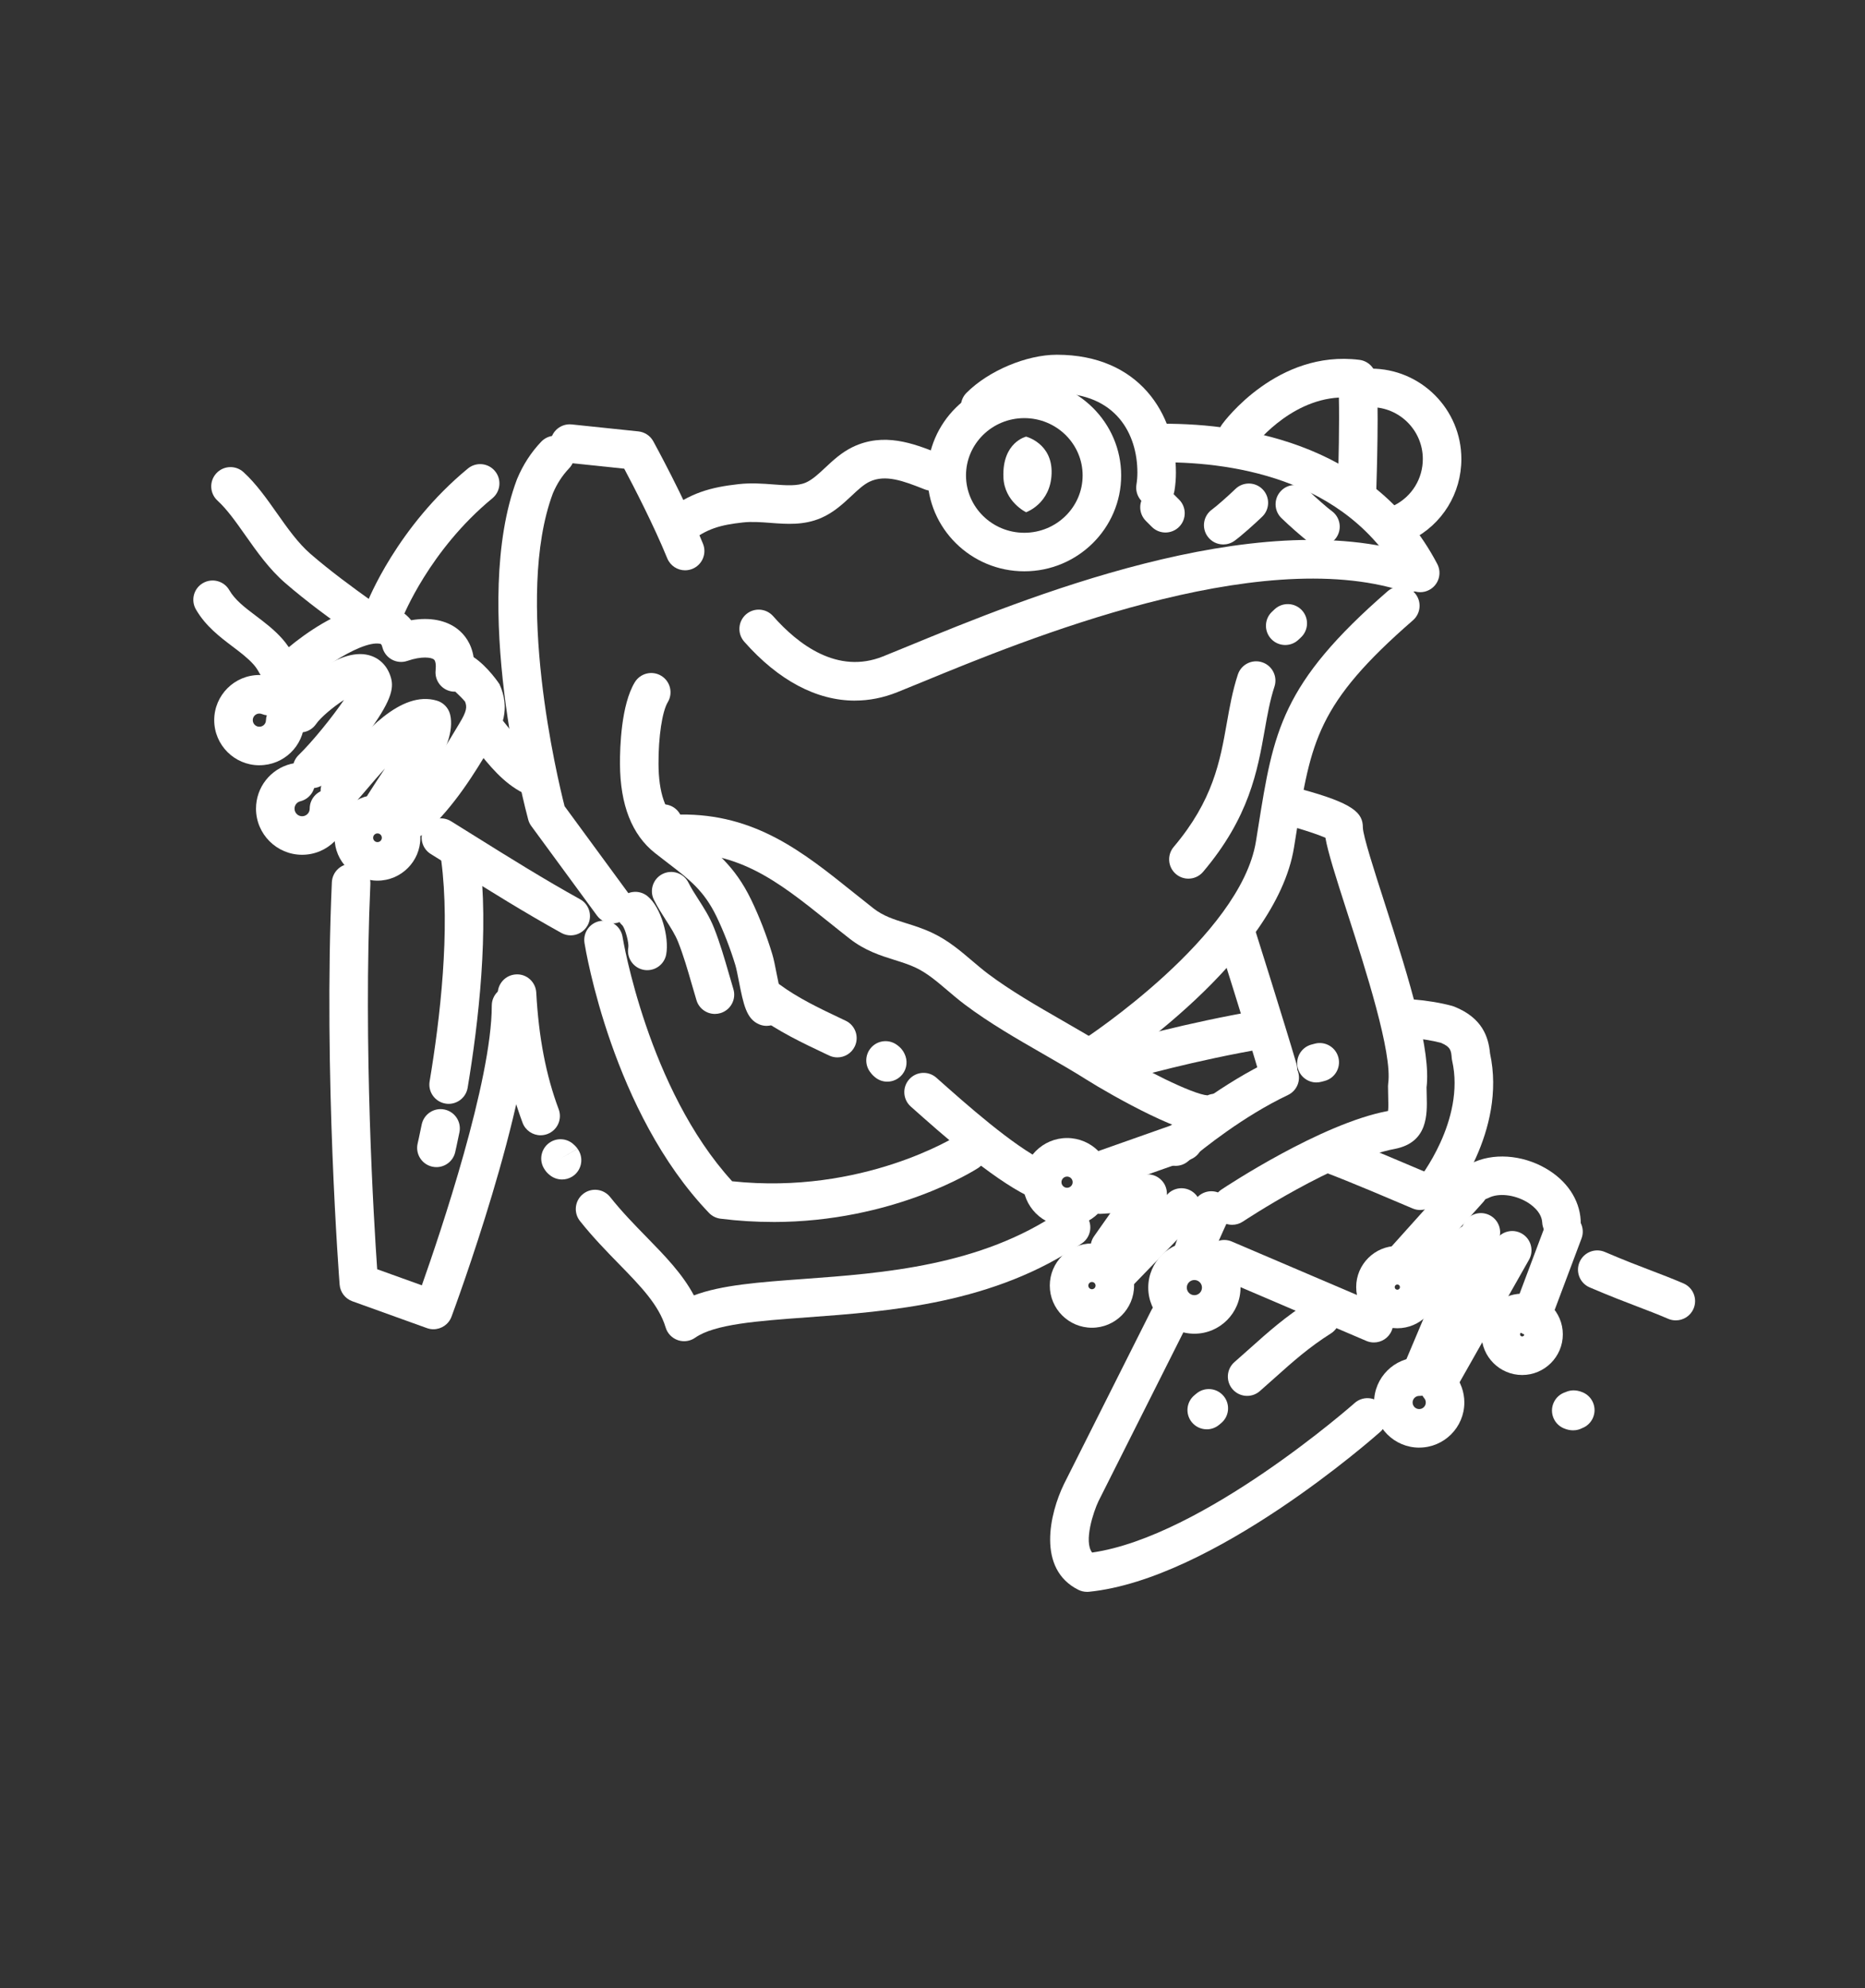 <?xml version="1.0" encoding="UTF-8"?>
<svg id="_x2014_ŽÓť_x5F_3" xmlns="http://www.w3.org/2000/svg" viewBox="0 0 878 936">
  <rect x="0" y="0" width="878" height="936" fill="#333333" stroke="none"/>
  <defs>
    <style>
      .cls-1 {
        fill: #fff;
      }
    </style>
  </defs>
  <path class="cls-1" d="M402.46,329.85c-17.98,0-35.95-9.45-52.1-27.75-3.31-3.76-2.95-9.49.8-12.81,3.76-3.32,9.49-2.96,12.81.8,11.79,13.37,30.32,27.51,51.66,18.98,3.53-1.41,7.63-3.1,12.23-4.99,52.96-21.8,163.16-67.16,238.37-42.99,4.77,1.53,7.39,6.64,5.86,11.41-1.53,4.77-6.64,7.4-11.41,5.86-68.89-22.14-178.92,23.15-225.91,42.49-4.66,1.92-8.82,3.63-12.4,5.06-6.57,2.63-13.24,3.93-19.91,3.93Z"/>
  <path class="cls-1" d="M482.22,268.97c-25.14,0-45.6-20.25-45.6-45.13s20.46-45.13,45.6-45.13,45.6,20.25,45.6,45.13-20.46,45.13-45.6,45.13ZM482.22,196.85c-15.14,0-27.45,12.1-27.45,26.99s12.32,26.99,27.45,26.99,27.46-12.1,27.46-26.99-12.32-26.99-27.46-26.99Z"/>
  <path class="cls-1" d="M543.97,238.67c-.48,0-.97-.04-1.46-.12-4.95-.8-8.3-5.46-7.5-10.41.3-1.85.45-3.74.45-5.63,0-18.06-9.97-37.36-37.94-37.36-9.43,0-22.74,5.66-29.67,12.61-3.54,3.55-9.28,3.56-12.83.02-3.55-3.54-3.55-9.28-.02-12.83,10.37-10.4,28.25-17.94,42.52-17.94,38.74,0,56.08,27.88,56.08,55.5,0,2.86-.23,5.74-.69,8.54-.72,4.45-4.57,7.62-8.94,7.62Z"/>
  <path class="cls-1" d="M668.61,278.8c-3.26,0-6.42-1.77-8.04-4.86-26.4-50.3-84.06-56.77-116.09-56.27-.06,0-.11,0-.17,0-4.94,0-8.98-3.96-9.07-8.91-.09-5.01,3.9-9.14,8.91-9.23,36.2-.64,101.55,7.06,132.48,65.98,2.33,4.44.62,9.92-3.82,12.25-1.35.71-2.79,1.04-4.21,1.04Z"/>
  <path class="cls-1" d="M638.87,239.47c-.1,0-.21,0-.31,0-5.01-.17-8.93-4.36-8.77-9.37.41-12.33.8-31.69.52-42.93-23.86,1.35-40.15,23.06-40.33,23.3-2.96,4.02-8.64,4.91-12.67,1.95-4.03-2.95-4.93-8.6-1.99-12.64,1.05-1.44,26.08-35.2,64.66-30.36,4.06.51,7.28,3.67,7.86,7.72,1.48,10.32.23,49.17.09,53.57-.16,4.9-4.19,8.77-9.06,8.77Z"/>
  <path class="cls-1" d="M660.5,255.09c-3.31,0-6.51-1.82-8.11-4.99-2.26-4.47-.46-9.93,4.01-12.19,8.28-4.18,13.43-12.54,13.43-21.81,0-13.46-10.95-24.41-24.41-24.41-1.69,0-3.37.17-5,.51-4.92,1.03-9.71-2.14-10.72-7.04-1.01-4.91,2.14-9.71,7.05-10.72,2.84-.59,5.76-.89,8.68-.89,23.46,0,42.55,19.09,42.55,42.55,0,16.16-8.96,30.72-23.39,38.01-1.31.66-2.71.98-4.08.98Z"/>
  <path class="cls-1" d="M515.59,505.69c-2.97,0-5.87-1.45-7.61-4.12-2.73-4.2-1.54-9.82,2.65-12.55.73-.48,73.41-48.28,80.64-92.89l1.11-6.94c7.15-44.77,10.73-67.25,60.9-110.85,3.78-3.28,9.51-2.88,12.8.9,3.29,3.78,2.89,9.51-.9,12.8-45.19,39.28-48.02,57.06-54.88,100.02l-1.12,6.97c-8.5,52.54-85.39,103.07-88.65,105.2-1.53.99-3.24,1.47-4.94,1.47Z"/>
  <path class="cls-1" d="M322.06,631.43c-1,0-2.01-.17-2.98-.5-2.75-.96-4.88-3.17-5.71-5.96-3.19-10.65-11.91-19.57-22-29.91-5.74-5.88-12.24-12.54-18.33-20.2-3.12-3.92-2.47-9.63,1.46-12.75,3.92-3.12,9.63-2.47,12.75,1.46,5.52,6.94,11.41,12.98,17.11,18.81,8.63,8.84,16.9,17.31,22.31,27.49,13.03-4.92,30.69-6.21,51.81-7.75,37.07-2.71,83.2-6.08,120.62-31.73,4.13-2.83,9.78-1.78,12.61,2.35,2.83,4.13,1.78,9.78-2.35,12.61-41.46,28.43-90.31,32-129.56,34.87-23.28,1.7-43.39,3.17-52.53,9.57-1.54,1.08-3.37,1.64-5.2,1.64Z"/>
  <path class="cls-1" d="M264.61,555.3c-2.12,0-4.21-.74-5.86-2.13-.99-.75-1.94-1.8-2.76-3.24-2.48-4.35-.97-9.89,3.38-12.38,3.57-2.04,7.94-1.39,10.76,1.31.78.66,1.52,1.52,2.2,2.62,2.62,4.27,1.28,9.86-2.98,12.48-1.48.91-3.12,1.34-4.74,1.34ZM264.06,545.32l7.71-4.36s-.01-.02-.02-.03l-7.69,4.39Z"/>
  <path class="cls-1" d="M254.51,534.49c-3.67,0-7.13-2.24-8.49-5.89-6.62-17.64-10.44-37.37-11.68-60.3-.27-5,3.57-9.28,8.57-9.55,5-.33,9.28,3.57,9.55,8.57,1.14,21.06,4.59,39.02,10.55,54.9,1.76,4.69-.61,9.92-5.31,11.68-1.05.39-2.13.58-3.19.58Z"/>
  <path class="cls-1" d="M363.88,575.3c-7.89,0-16.13-.47-24.68-1.54-2.07-.26-3.98-1.22-5.42-2.72-45.46-47.4-58.09-123.84-58.61-127.07-.79-4.95,2.58-9.6,7.53-10.39,4.95-.81,9.6,2.58,10.39,7.53h0c.12.72,11.88,71.53,51.59,115.03,61.42,6.55,105.49-21.19,105.94-21.47,4.21-2.7,9.82-1.49,12.53,2.72,2.71,4.21,1.51,9.81-2.69,12.53-1.81,1.17-40,25.4-96.57,25.4Z"/>
  <path class="cls-1" d="M318.93,257.26c-2.69,0-5.34-1.19-7.13-3.46-3.1-3.94-2.42-9.64,1.52-12.74,11.52-9.07,21.35-11.68,34.44-13.13,5.88-.65,11.41-.23,16.29.14,6.05.46,11.28.86,15.3-.87,3.05-1.32,6.01-4.08,9.14-7.01,3.61-3.38,7.71-7.21,12.96-9.74,14.71-7.05,28.65-1.6,39.84,2.79l.69.27c4.67,1.83,6.97,7.09,5.14,11.76-1.83,4.67-7.1,6.97-11.76,5.14l-.69-.27c-9.15-3.59-17.79-6.97-25.37-3.33-2.74,1.32-5.5,3.89-8.41,6.63-3.94,3.68-8.4,7.86-14.36,10.43-8.12,3.5-16.12,2.89-23.86,2.3-4.48-.34-8.72-.67-12.91-.2-10.52,1.16-16.97,2.86-25.22,9.35-1.66,1.31-3.64,1.95-5.61,1.95Z"/>
  <path class="cls-1" d="M204.05,625.81c-1.02,0-2.06-.17-3.07-.54l-35.12-12.64c-3.35-1.21-5.69-4.27-5.97-7.83-.08-.98-7.68-99.29-3.66-189.4.22-5.01,4.46-8.98,9.47-8.66,5.01.22,8.88,4.46,8.66,9.47-3.41,76.49,1.66,159.03,3.21,181.35l21.03,7.57c8.68-24.56,32.92-96.36,32.92-131.69,0-5.01,4.06-9.07,9.07-9.07s9.07,4.06,9.07,9.07c0,46.06-35.58,142.38-37.1,146.46-1.36,3.65-4.82,5.91-8.51,5.91Z"/>
  <path class="cls-1" d="M205.46,549.48c-.68,0-1.37-.08-2.06-.24-4.88-1.13-7.92-6.01-6.78-10.89.02-.07.77-3.32,1.9-8.9,1-4.91,5.78-8.09,10.69-7.09,4.91.99,8.08,5.78,7.09,10.69-1.19,5.87-1.98,9.26-2.01,9.41-.97,4.19-4.7,7.02-8.83,7.02Z"/>
  <path class="cls-1" d="M211.22,519.69c-.5,0-1-.04-1.51-.13-4.94-.83-8.28-5.5-7.45-10.44,4.91-29.37,9.83-71.31,5.44-104.26-.66-4.97,2.83-9.53,7.79-10.19,4.97-.65,9.53,2.83,10.19,7.79,4.69,35.18-.41,79.05-5.52,109.65-.74,4.44-4.58,7.58-8.94,7.58Z"/>
  <path class="cls-1" d="M181.1,296.6c-1.09,0-2.21-.2-3.29-.62-4.67-1.82-6.98-7.07-5.17-11.74.57-1.47,14.35-36.24,47.64-63.66,3.87-3.19,9.59-2.63,12.77,1.24,3.19,3.87,2.63,9.58-1.24,12.77-29.67,24.43-42.15,55.91-42.27,56.23-1.4,3.59-4.82,5.79-8.46,5.79Z"/>
  <path class="cls-1" d="M580.1,576.64c-2.93,0-5.81-1.42-7.56-4.04-2.78-4.17-1.65-9.8,2.52-12.58,1.9-1.27,46.86-31.07,78.29-36.96.04,0,.07-.02.11-.02.21-1.49.13-4.38.07-6.6-.04-1.59-.09-3.29-.09-5.07,0-.43.03-.86.09-1.28,2.04-14.31-10.71-53.88-19.15-80.07-5.65-17.52-9.17-28.63-10.41-35.61-3.47-1.51-10.09-3.73-16.28-5.4-4.84-1.31-7.7-6.29-6.39-11.13,1.31-4.84,6.3-7.69,11.13-6.39,24.81,6.72,29.18,11.2,29.18,18.12.05,3.86,5.59,21.04,10.04,34.84,12.56,38.98,22.02,70.24,19.94,87.5,0,1.4.04,2.74.08,4.01.23,8.69.58,21.83-14.87,24.91-27.94,5.24-71.24,33.95-71.67,34.24-1.55,1.03-3.29,1.52-5.02,1.52Z"/>
  <path class="cls-1" d="M601.63,512.48c-3.93,0-7.54-2.57-8.7-6.53-5.53-18.89-19.47-63.06-19.61-63.5-1.51-4.78,1.14-9.88,5.92-11.38,4.78-1.51,9.88,1.14,11.38,5.92.14.45,14.14,44.8,19.73,63.87,1.41,4.81-1.35,9.85-6.16,11.26-.85.25-1.71.37-2.55.37Z"/>
  <path class="cls-1" d="M619.75,509.62c-3.97,0-7.62-2.63-8.74-6.65-1.34-4.83,1.49-9.83,6.31-11.17.59-.16,1.17-.32,1.74-.46,4.86-1.25,9.79,1.7,11.03,6.55,1.24,4.86-1.7,9.8-6.55,11.03-.45.11-.9.23-1.36.36-.81.23-1.63.33-2.43.33Z"/>
  <path class="cls-1" d="M553.45,548.88c-2.58,0-5.14-1.09-6.93-3.22-3.23-3.83-2.75-9.55,1.07-12.78,7.75-6.55,28.24-22.96,50.97-33.75,4.53-2.15,9.94-.22,12.09,4.31,2.15,4.53.22,9.94-4.31,12.09-20.8,9.87-39.83,25.12-47.04,31.21-1.7,1.44-3.78,2.14-5.85,2.14Z"/>
  <path class="cls-1" d="M674.68,570.32c-2.02,0-4.05-.67-5.74-2.05-3.88-3.17-4.45-8.89-1.28-12.77.21-.26,22.36-28,15.97-56.17-.09-.41-.16-.83-.19-1.26-.28-3.39-.43-5.15-5.09-7.12-4.27-1.11-9.25-1.9-14.8-2.37-4.99-.42-8.7-4.8-8.28-9.8.42-4.99,4.77-8.71,9.8-8.28,6.87.57,13.1,1.61,18.54,3.07.34.09.68.2,1.01.34,13.39,5.36,16.13,14.48,16.85,22.02,7.94,36.67-18.62,69.67-19.76,71.06-1.79,2.19-4.4,3.33-7.03,3.33Z"/>
  <path class="cls-1" d="M529.51,508.27c-3.93,0-7.56-2.58-8.71-6.54-1.4-4.81,1.37-9.84,6.18-11.24,1.25-.36,31.1-8.99,66.62-14.99,4.94-.83,9.62,2.5,10.46,7.44.83,4.94-2.49,9.62-7.44,10.46-34.44,5.81-64.28,14.43-64.58,14.52-.84.25-1.7.36-2.53.36Z"/>
  <path class="cls-1" d="M511.72,749.44c-1.4,0-2.79-.33-4.06-.96-19.64-9.82-13.5-35.91-6.77-49.78l41.12-81.82c2.25-4.48,7.71-6.28,12.18-4.03,4.48,2.25,6.28,7.7,4.03,12.18l-41.07,81.71c-2.4,5.01-7.04,19.06-3,24.2,52.31-7.55,122.87-69.76,123.59-70.4,3.75-3.33,9.48-2.99,12.81.76,3.33,3.74,2.99,9.48-.75,12.81-3.19,2.83-78.73,69.45-137.18,75.3-.3.03-.6.05-.9.05Z"/>
  <path class="cls-1" d="M740.57,673.4c-1.3,0-2.78-.27-4.42-.97-4.61-1.97-6.75-7.3-4.78-11.91,1.09-2.55,3.2-4.34,5.65-5.1,1.88-.87,4.66-1.38,8.15.12,4.61,1.97,6.75,7.3,4.78,11.91-1.01,2.37-2.92,4.09-5.15,4.93-1.07.56-2.49,1.02-4.22,1.02Z"/>
  <path class="cls-1" d="M646.8,632.03c-1.19,0-2.4-.23-3.56-.73l-70.46-30.1c-4.61-1.97-6.75-7.3-4.78-11.91,1.97-4.61,7.3-6.75,11.91-4.78l70.46,30.1c4.61,1.97,6.75,7.3,4.78,11.91-1.47,3.45-4.82,5.51-8.35,5.51Z"/>
  <path class="cls-1" d="M788.92,621.63c-1.19,0-2.4-.23-3.56-.73-5.21-2.23-9.49-3.86-14.44-5.75-5.97-2.28-12.74-4.86-22.53-9.04-4.61-1.97-6.75-7.3-4.78-11.91,1.97-4.61,7.3-6.75,11.91-4.78,9.46,4.04,16.05,6.56,21.87,8.77,4.92,1.88,9.56,3.65,15.11,6.02,4.61,1.97,6.75,7.3,4.78,11.91-1.47,3.44-4.82,5.51-8.35,5.51Z"/>
  <path class="cls-1" d="M668.59,569.67c-1.19,0-2.4-.23-3.56-.73-30.46-13.01-39.25-16.23-39.33-16.26-4.71-1.71-7.14-6.91-5.44-11.62,1.71-4.71,6.9-7.15,11.61-5.45.36.13,9.09,3.3,40.29,16.63,4.61,1.97,6.75,7.3,4.78,11.91-1.47,3.45-4.82,5.51-8.35,5.51Z"/>
  <path class="cls-1" d="M660.63,603.33c-2.16,0-4.33-.77-6.06-2.32-3.73-3.35-4.04-9.08-.69-12.81l30.91-34.42c3.35-3.73,9.09-4.04,12.81-.69,3.73,3.35,4.04,9.08.69,12.81l-30.91,34.42c-1.79,1.99-4.27,3.01-6.75,3.01Z"/>
  <path class="cls-1" d="M721.02,628.96c-1.06,0-2.14-.19-3.19-.58-4.69-1.76-7.06-6.99-5.3-11.69l15.04-40.03c1.76-4.69,7-7.06,11.68-5.3,4.69,1.76,7.06,6.99,5.3,11.69l-15.04,40.03c-1.37,3.64-4.82,5.88-8.49,5.88Z"/>
  <path class="cls-1" d="M670.47,652.5c-1.18,0-2.37-.23-3.53-.72-4.62-1.95-6.78-7.27-4.83-11.89l26.69-63.22c1.95-4.62,7.27-6.78,11.89-4.83,4.62,1.95,6.78,7.27,4.83,11.89l-26.69,63.22c-1.46,3.47-4.82,5.55-8.36,5.55Z"/>
  <path class="cls-1" d="M668.13,681.54c-11.72,0-21.25-9.53-21.25-21.25s9.53-21.25,21.25-21.25h.22c3.35,0,6.28,1.82,7.85,4.52,3.03-.44,6.21.66,8.31,3.19,3.14,3.79,4.87,8.6,4.87,13.53,0,11.72-9.53,21.25-21.25,21.25ZM668.13,657.19c-1.71,0-3.11,1.39-3.11,3.1s1.39,3.1,3.11,3.1,3.1-1.39,3.1-3.1c0-.92-.38-1.58-.7-1.96-.33-.39-.61-.81-.86-1.23-.43.06-.87.09-1.32.09h-.22Z"/>
  <path class="cls-1" d="M657.83,625.34c-10.68,0-19.37-8.69-19.37-19.38s8.69-19.37,19.37-19.37,19.38,8.69,19.38,19.37-8.69,19.38-19.38,19.38ZM657.83,604.74c-.68,0-1.23.55-1.23,1.23s.55,1.23,1.23,1.23,1.23-.55,1.23-1.23-.55-1.23-1.23-1.23Z"/>
  <path class="cls-1" d="M716.6,647.35c-10.55,0-19.14-8.59-19.14-19.14s8.59-19.14,19.14-19.14,19.14,8.59,19.14,19.14-8.59,19.14-19.14,19.14ZM716.6,627.21c-.55,0-1,.45-1,1s.45.99,1,.99,1-.45,1-.99-.45-1-1-1Z"/>
  <path class="cls-1" d="M288.35,434.74c-2.79,0-5.55-1.28-7.32-3.71l-30.91-42.14c-.66-.9-1.15-1.91-1.44-2.99-1.12-4.13-27.21-101.84-5.36-160.1.04-.1.08-.2.12-.3,2.78-6.66,6.6-12.58,11.38-17.57,3.46-3.62,9.21-3.75,12.83-.29,3.62,3.46,3.75,9.2.29,12.83-3.19,3.34-5.78,7.33-7.68,11.86-18.28,49.04,2.29,134.53,5.53,147.23l29.88,40.74c2.96,4.04,2.09,9.72-1.95,12.68-1.62,1.19-3.5,1.76-5.36,1.76Z"/>
  <path class="cls-1" d="M569.1,533.84c-6.33,0-15.07-2.93-27.79-9.08-11.7-5.65-24.11-12.86-29.59-16.33-6.54-4.13-13.38-8.06-20.61-12.22-12.48-7.18-25.39-14.6-36.89-23.26-2.93-2.2-5.63-4.5-8.24-6.72-4.9-4.17-9.54-8.11-14.73-10.58-3.26-1.55-6.62-2.6-10.18-3.72-6.48-2.03-13.82-4.33-21.06-9.99-3.33-2.6-6.56-5.19-9.75-7.75-24.46-19.61-43.79-35.12-76.82-32.22-3.83.31-7.45-1.78-9.05-5.28-1.62-3.56-1.94-7.45-.94-11.26,1.28-4.84,6.25-7.73,11.09-6.46,2.54.67,4.55,2.36,5.7,4.51,35.28-.41,57.75,17.62,81.37,36.56,3.13,2.51,6.31,5.06,9.57,7.61,4.64,3.63,9.59,5.18,15.31,6.97,4,1.25,8.14,2.55,12.54,4.64,7.35,3.49,13.12,8.4,18.7,13.15,2.52,2.14,4.9,4.16,7.39,6.04,10.61,7.98,23.02,15.12,35.03,22.03,7.08,4.07,14.39,8.28,21.25,12.61,16.02,10.12,40.25,22.18,47.07,22.61,3.82-1.68,8.42-.55,10.98,2.97,2.95,4.05,2.06,9.72-1.99,12.68-2.26,1.65-4.97,2.49-8.37,2.49Z"/>
  <path class="cls-1" d="M487.83,564c-1.36,0-2.75-.31-4.05-.96-17.57-8.78-40.1-28.82-55.01-42.08-3.74-3.33-4.08-9.06-.75-12.81,3.33-3.74,9.07-4.08,12.81-.75,14.19,12.62,35.64,31.7,51.06,39.41,4.48,2.24,6.3,7.69,4.06,12.17-1.59,3.18-4.79,5.02-8.12,5.02Z"/>
  <path class="cls-1" d="M417.71,509.25c-1.95,0-3.92-.63-5.57-1.94-.95-.75-1.7-1.53-2.27-2.31-2.49-3.04-2.79-7.47-.46-10.88,2.83-4.13,8.48-5.19,12.61-2.35,2.01,1.38,3.18,2.91,3.83,4.4,1.48,3.04,1.22,6.79-1.01,9.61-1.8,2.27-4.45,3.47-7.13,3.47Z"/>
  <path class="cls-1" d="M394.21,497.82c-1.3,0-2.62-.28-3.88-.88l-1.55-.73c-11-5.21-22.38-10.59-32.78-18.29-4.03-2.98-4.88-8.66-1.9-12.69,2.98-4.03,8.66-4.88,12.69-1.9,8.98,6.64,19.07,11.42,29.76,16.48l1.56.74c4.53,2.15,6.46,7.55,4.31,12.08-1.55,3.27-4.81,5.19-8.2,5.19Z"/>
  <path class="cls-1" d="M130.19,321.79c-3.24,0-6.38-1.74-8.01-4.8-.89-1.67-1.79-3.01-2.76-4.09-2.69-3.04-6.2-5.69-9.91-8.5-5.96-4.51-12.72-9.62-17.27-17.48-2.51-4.34-1.04-9.89,3.3-12.4,4.34-2.51,9.89-1.03,12.4,3.3,2.72,4.7,7.26,8.13,12.52,12.11,4.25,3.22,8.66,6.54,12.54,10.94,1.91,2.16,3.61,4.64,5.18,7.58,2.36,4.42.69,9.92-3.73,12.28-1.36.73-2.83,1.07-4.27,1.07Z"/>
  <path class="cls-1" d="M268.67,440.37c-1.49,0-2.99-.37-4.39-1.14-17.26-9.56-34.14-20.1-50.47-30.3-3.67-2.29-7.35-4.59-11.02-6.87-4.26-2.64-5.57-8.24-2.92-12.49,2.65-4.25,8.24-5.57,12.49-2.92,3.69,2.29,7.38,4.6,11.07,6.9,16.13,10.07,32.8,20.49,49.65,29.81,4.38,2.43,5.97,7.95,3.54,12.33-1.66,2.99-4.75,4.68-7.95,4.68Z"/>
  <path class="cls-1" d="M170.33,299.88c-1.83,0-3.67-.55-5.26-1.69-9.66-6.9-20.87-15.11-30.81-23.72-7.52-6.52-13.22-14.6-18.73-22.42-4.43-6.29-8.62-12.23-13.14-16.37-3.7-3.38-3.95-9.12-.57-12.82,3.38-3.7,9.12-3.95,12.82-.57,5.97,5.46,10.92,12.49,15.72,19.3,4.88,6.93,9.93,14.09,15.78,19.16,9.37,8.12,20.15,16.02,29.47,22.67,4.08,2.91,5.02,8.58,2.11,12.66-1.77,2.48-4.56,3.8-7.39,3.8Z"/>
  <path class="cls-1" d="M360.93,482.98c-1.15,0-2.31-.22-3.44-.68-6.12-2.51-7.46-9.3-9.68-20.54-.56-2.86-1.15-5.82-1.6-7.31-2.31-7.67-5.55-16.04-8.9-22.96-5.88-12.14-12.62-17.31-22.83-25.13-1.97-1.51-4.03-3.09-6.18-4.79-10.81-8.55-16.34-22.65-16.43-41.88-.04-8.02.56-27.81,6.95-38.44,2.58-4.29,8.16-5.68,12.45-3.1,4.29,2.58,5.68,8.16,3.1,12.45-2.63,4.37-4.42,16.3-4.36,29,.06,13.64,3.19,22.71,9.55,27.75,2.07,1.64,4.05,3.16,5.95,4.61,10.93,8.38,20.37,15.61,28.12,31.63,3.8,7.85,7.33,16.96,9.94,25.63.71,2.35,1.35,5.6,2.02,9.04.58,2.94,1.5,7.63,2.19,9.72,2.16,2.5,2.86,6.1,1.52,9.37-1.44,3.51-4.83,5.63-8.4,5.63Z"/>
  <path class="cls-1" d="M336.57,477.36c-3.9,0-7.5-2.53-8.68-6.45-.75-2.47-1.46-4.95-2.18-7.43-2.03-7.02-3.95-13.66-6.46-19.99-1.37-3.46-3.49-6.76-5.73-10.26-1.92-2.99-3.91-6.09-5.66-9.6-2.24-4.48-.41-9.93,4.07-12.17,4.49-2.23,9.93-.41,12.17,4.07,1.31,2.64,2.95,5.19,4.69,7.9,2.61,4.07,5.31,8.28,7.33,13.37,2.83,7.13,4.96,14.5,7.02,21.62.7,2.42,1.4,4.83,2.12,7.24,1.45,4.8-1.27,9.86-6.06,11.31-.87.26-1.76.39-2.63.39Z"/>
  <path class="cls-1" d="M304.74,456.76c-.54,0-1.09-.05-1.65-.15-4.93-.9-8.19-5.63-7.29-10.56.33-2.13-1.34-8.43-2.71-10.3-3.61-3.19-4.11-8.69-1.06-12.49,3.14-3.9,8.85-4.52,12.76-1.38,6.51,5.24,10.31,19.47,8.85,27.43-.8,4.38-4.62,7.44-8.91,7.44Z"/>
  <path class="cls-1" d="M527.17,607.54c-2.27,0-4.55-.85-6.31-2.56-3.6-3.49-3.69-9.23-.2-12.83l29.03-29.97c3.48-3.6,9.23-3.69,12.83-.2,3.6,3.49,3.69,9.23.2,12.83l-29.03,29.97c-1.78,1.84-4.15,2.76-6.52,2.76Z"/>
  <path class="cls-1" d="M561.37,600.99c-2.66,0-5.28-1.15-7.04-3.21-4.33-5.08-3.07-8.72,7.72-31.72,2.13-4.54,7.53-6.49,12.07-4.36,4.54,2.13,6.49,7.53,4.36,12.07-3.18,6.79-6.86,15.13-8.04,18.42-.11,3.85-2.68,7.35-6.58,8.46-.82.23-1.65.35-2.49.35Z"/>
  <path class="cls-1" d="M519.45,559.78c-3.74,0-7.24-2.33-8.56-6.05-1.67-4.73.81-9.91,5.54-11.58l37.7-13.31c4.72-1.67,9.91.81,11.58,5.53,1.67,4.73-.81,9.91-5.54,11.58l-37.7,13.31c-1,.35-2.02.52-3.02.52Z"/>
  <path class="cls-1" d="M514.06,625.1c-10.94,0-19.84-8.9-19.84-19.84s8.9-19.84,19.84-19.84,19.84,8.9,19.84,19.84-8.9,19.84-19.84,19.84ZM514.06,603.56c-.94,0-1.7.76-1.7,1.7s.76,1.7,1.7,1.7,1.7-.76,1.7-1.7-.76-1.7-1.7-1.7Z"/>
  <path class="cls-1" d="M562.29,627.91c-11.97,0-21.72-9.74-21.72-21.72s9.74-21.72,21.72-21.72,21.72,9.74,21.72,21.72-9.74,21.72-21.72,21.72ZM562.29,602.63c-1.97,0-3.57,1.6-3.57,3.57s1.6,3.57,3.57,3.57,3.57-1.6,3.57-3.57-1.6-3.57-3.57-3.57Z"/>
  <path class="cls-1" d="M502.35,577.34c-11.46,0-20.78-9.32-20.78-20.78s9.32-20.78,20.78-20.78,20.78,9.32,20.78,20.78-9.32,20.78-20.78,20.78ZM502.35,553.93c-1.45,0-2.64,1.18-2.64,2.63s1.18,2.64,2.64,2.64,2.63-1.18,2.63-2.64-1.18-2.63-2.63-2.63Z"/>
  <path class="cls-1" d="M678.89,656.01c-1.52,0-3.05-.38-4.46-1.18-4.36-2.47-5.89-8.01-3.42-12.37l33.02-58.3c2.47-4.36,8.01-5.89,12.36-3.42,4.36,2.47,5.89,8.01,3.42,12.37l-33.02,58.3c-1.67,2.95-4.74,4.6-7.9,4.6Z"/>
  <path class="cls-1" d="M735.09,584.13c-4.77,0-8.77-3.73-9.05-8.55-.3-5.17-5.3-8.58-7.43-9.81-5.91-3.39-13.22-4.15-17.8-1.82-4.46,2.27-9.93.49-12.2-3.98-2.27-4.47-.49-9.93,3.98-12.2,10.03-5.1,23.8-4.21,35.06,2.27,9.92,5.7,15.94,14.63,16.5,24.5.29,5-3.54,9.29-8.54,9.57-.18.01-.35.02-.53.02Z"/>
  <path class="cls-1" d="M671.42,608.95c-2.9,0-5.76-1.39-7.51-3.98-2.82-4.14-1.74-9.79,2.41-12.6l24.82-16.86c4.14-2.81,9.79-1.74,12.6,2.41,2.82,4.14,1.74,9.79-2.41,12.6l-24.82,16.86c-1.56,1.06-3.33,1.57-5.09,1.57Z"/>
  <path class="cls-1" d="M559.48,413.67c-2.07,0-4.15-.7-5.86-2.15-3.83-3.24-4.3-8.96-1.07-12.79,18.57-21.94,21.83-40.38,24.99-58.21,1.33-7.52,2.71-15.3,5.21-22.93,1.56-4.76,6.69-7.36,11.45-5.79,4.76,1.56,7.35,6.69,5.79,11.45-2.1,6.4-3.31,13.22-4.59,20.44-3.41,19.26-7.28,41.09-29.01,66.77-1.79,2.12-4.35,3.21-6.93,3.21Z"/>
  <path class="cls-1" d="M605.06,303.67c-2.39,0-4.77-.94-6.55-2.79-3.47-3.61-3.35-9.36.27-12.83.43-.41.87-.82,1.31-1.23,3.68-3.4,9.42-3.17,12.82.5,3.4,3.68,3.17,9.42-.51,12.82-.36.33-.72.67-1.06,1-1.76,1.69-4.02,2.53-6.28,2.53Z"/>
  <path class="cls-1" d="M483.06,205.57s-11.31,2.63-10.68,19.13c.45,11.57,10.68,16.46,10.68,16.46,0,0,11.57-4,12.01-18.24.45-14.24-12.01-17.35-12.01-17.35Z"/>
  <path class="cls-1" d="M621.64,257.03c-1.82,0-3.66-.55-5.26-1.69-3.22-2.3-9.79-8.2-13.1-11.41-3.6-3.48-3.69-9.23-.21-12.83,3.49-3.6,9.23-3.7,12.83-.21,3.77,3.65,9.3,8.44,11.01,9.67,4.08,2.91,5.03,8.57,2.12,12.65-1.77,2.48-4.56,3.81-7.4,3.81Z"/>
  <path class="cls-1" d="M575.88,256.33c-2.83,0-5.63-1.32-7.4-3.81-2.91-4.08-1.96-9.74,2.12-12.65,1.72-1.23,7.25-6.02,11.01-9.67,3.6-3.49,9.34-3.39,12.83.2,3.49,3.6,3.4,9.34-.2,12.83-3.31,3.2-9.88,9.11-13.1,11.41-1.6,1.14-3.44,1.69-5.26,1.69Z"/>
  <path class="cls-1" d="M194.22,394.35c-2.48,0-4.95-1.01-6.75-3-3.35-3.73-3.05-9.46.67-12.81,11.71-10.54,20.9-25.9,26.4-35.08l1.73-2.88c3.48-5.74,3.67-7.69,2.67-10.25-1.01-1.22-2.97-3.22-4.58-4.68-.39.01-.8,0-1.21-.05-4.98-.52-8.6-4.99-8.08-9.97h0c.27-2.58-.03-4.56-.8-5.16-1.23-.98-5.71-1.66-12.48.67-2.4.83-5.03.61-7.26-.59-2.23-1.2-3.86-3.29-4.49-5.74-.41-1.6-.7-1.65-1.3-1.75-9.2-1.61-34.41,15.33-42.15,26.6-2.84,4.13-8.49,5.18-12.62,2.34-4.13-2.84-5.18-8.49-2.34-12.61,8.4-12.22,39.89-37.84,60.29-34.19,4.79.85,8.78,3.23,11.65,6.8,8.79-1.51,16.56-.04,21.99,4.28,3.03,2.41,6.34,6.48,7.4,13.09,6.74,4.49,12.14,12.64,12.2,12.76,5.3,11.83,1.04,20.58-3.38,27.86l-1.68,2.8c-6.02,10.05-16.09,26.88-29.83,39.24-1.73,1.56-3.9,2.33-6.07,2.33Z"/>
  <path class="cls-1" d="M146.92,371.06c-2.36,0-4.72-.92-6.5-2.74-3.5-3.59-3.43-9.33.16-12.83,6.67-6.51,15.9-17.94,21.37-25.98-5.15,3.33-11.06,8.31-13.18,11.4-2.84,4.13-8.49,5.17-12.62,2.33-4.13-2.84-5.17-8.49-2.33-12.62,3.16-4.58,23.24-25.05,38.47-22.46,5.86,1,10.17,5.06,11.82,11.15,1.36,5.01-.09,11.19-11.52,26.55-6.1,8.21-13.88,17.3-19.34,22.62-1.76,1.72-4.05,2.58-6.33,2.58Z"/>
  <path class="cls-1" d="M180.86,388.03c-1.68,0-3.38-.47-4.9-1.44-4.22-2.71-5.44-8.32-2.73-12.54,2.92-4.55,5.55-8.62,8-12.26-2.94,3.21-5.76,6.52-8.27,9.46-2.39,2.8-4.45,5.22-6.31,7.22-3.42,3.67-9.16,3.87-12.82.45-3.67-3.42-3.87-9.16-.45-12.82,1.58-1.7,3.52-3.98,5.77-6.61,12.43-14.59,29.44-34.58,46.48-29.64,3.12.91,5.52,3.41,6.29,6.58,1.87,7.72-2.38,18.11-7.55,24.38-4.43,5.38-9.38,12.95-15.87,23.05-1.73,2.7-4.66,4.17-7.64,4.17Z"/>
  <path class="cls-1" d="M250.41,374.34c-1.36,0-2.75-.31-4.05-.96-9.45-4.72-16.26-13.31-22.27-20.88-1.07-1.35-2.13-2.68-3.17-3.95-3.18-3.87-2.62-9.59,1.25-12.77,3.87-3.18,9.59-2.62,12.77,1.25,1.11,1.35,2.22,2.76,3.36,4.19,5.07,6.39,10.32,13.01,16.16,15.93,4.48,2.24,6.3,7.69,4.06,12.17-1.59,3.18-4.79,5.02-8.12,5.02Z"/>
  <path class="cls-1" d="M587.12,657.18c-2.52,0-5.04-1.05-6.83-3.1-3.3-3.77-2.92-9.5.85-12.8,2.44-2.14,4.73-4.19,6.94-6.16,9.12-8.16,17-15.21,28.77-22.67,4.23-2.69,9.84-1.43,12.52,2.8,2.68,4.23,1.43,9.84-2.8,12.52-10.5,6.66-17.86,13.25-26.38,20.87-2.26,2.02-4.59,4.11-7.09,6.29-1.72,1.51-3.85,2.25-5.97,2.25Z"/>
  <path class="cls-1" d="M568.11,672.91c-2.61,0-5.2-1.12-6.99-3.28-3.2-3.86-2.66-9.58,1.2-12.77l.96-.8c3.86-3.2,9.58-2.66,12.78,1.2,3.2,3.86,2.66,9.58-1.2,12.77l-.96.8c-1.69,1.4-3.74,2.09-5.78,2.09Z"/>
  <path class="cls-1" d="M142.24,402.43c-11.97,0-21.72-9.74-21.72-21.71,0-10.02,6.79-18.69,16.5-21.09,4.87-1.19,9.78,1.77,10.98,6.64,1.2,4.87-1.77,9.78-6.64,10.98-1.59.39-2.7,1.82-2.7,3.47,0,1.97,1.6,3.57,3.57,3.57s3.57-1.6,3.57-3.57c0-5.01,4.06-9.07,9.07-9.07s9.07,4.06,9.07,9.07c0,11.97-9.74,21.71-21.72,21.71Z"/>
  <path class="cls-1" d="M122.1,360.29c-11.72,0-21.25-9.53-21.25-21.25s9.53-21.25,21.25-21.25c2.75,0,5.43.52,7.96,1.54,4.43,1.79,6.67,6.67,5.25,11.15,4.66.54,8.19,4.58,8.02,9.34-.42,11.47-9.75,20.46-21.24,20.46ZM122.1,335.94c-1.71,0-3.1,1.39-3.1,3.1s1.39,3.1,3.1,3.1,3.04-1.31,3.1-2.98c.03-.83.17-1.64.41-2.4-.79-.09-1.58-.29-2.35-.6-.36-.15-.76-.22-1.17-.22Z"/>
  <path class="cls-1" d="M177.71,414.61c-11.13,0-20.19-9.06-20.19-20.19s9.06-20.19,20.19-20.19,20.19,9.06,20.19,20.19-9.06,20.19-20.19,20.19ZM177.71,392.37c-1.13,0-2.05.92-2.05,2.05s.92,2.05,2.05,2.05,2.05-.92,2.05-2.05-.92-2.05-2.05-2.05Z"/>
  <path class="cls-1" d="M322.53,268.5c-3.58,0-6.96-2.13-8.4-5.64-6.47-15.83-15.98-34.15-20.26-42.21l-26.6-2.78c-4.98-.52-8.6-4.98-8.08-9.97.52-4.98,4.97-8.6,9.97-8.08l31.38,3.28c2.96.31,5.58,2.05,7.01,4.65.59,1.07,14.46,26.38,23.39,48.23,1.9,4.64-.33,9.93-4.96,11.83-1.12.46-2.29.68-3.43.68Z"/>
  <path class="cls-1" d="M522.48,596.31c-1.8,0-3.63-.54-5.21-1.65-4.1-2.88-5.08-8.55-2.2-12.64l17.79-25.29c2.88-4.1,8.54-5.08,12.64-2.2,4.1,2.88,5.08,8.55,2.2,12.64l-17.79,25.29c-1.77,2.51-4.57,3.85-7.43,3.85Z"/>
  <path class="cls-1" d="M517.8,571.49c-4.75,0-8.75-3.7-9.05-8.51-.31-5,3.49-9.31,8.49-9.62l14.98-.94c4.99-.31,9.31,3.49,9.62,8.49.31,5-3.49,9.31-8.49,9.62l-14.98.94c-.19.01-.38.02-.57.02Z"/>
  <path class="cls-1" d="M548.68,250.71c-2.32,0-4.64-.88-6.41-2.65l-2.83-2.83c-3.54-3.55-3.53-9.3.02-12.83,3.55-3.54,9.29-3.53,12.83.02l2.79,2.79c3.55,3.54,3.55,9.28.01,12.83-1.77,1.78-4.1,2.67-6.42,2.67Z"/>
</svg>